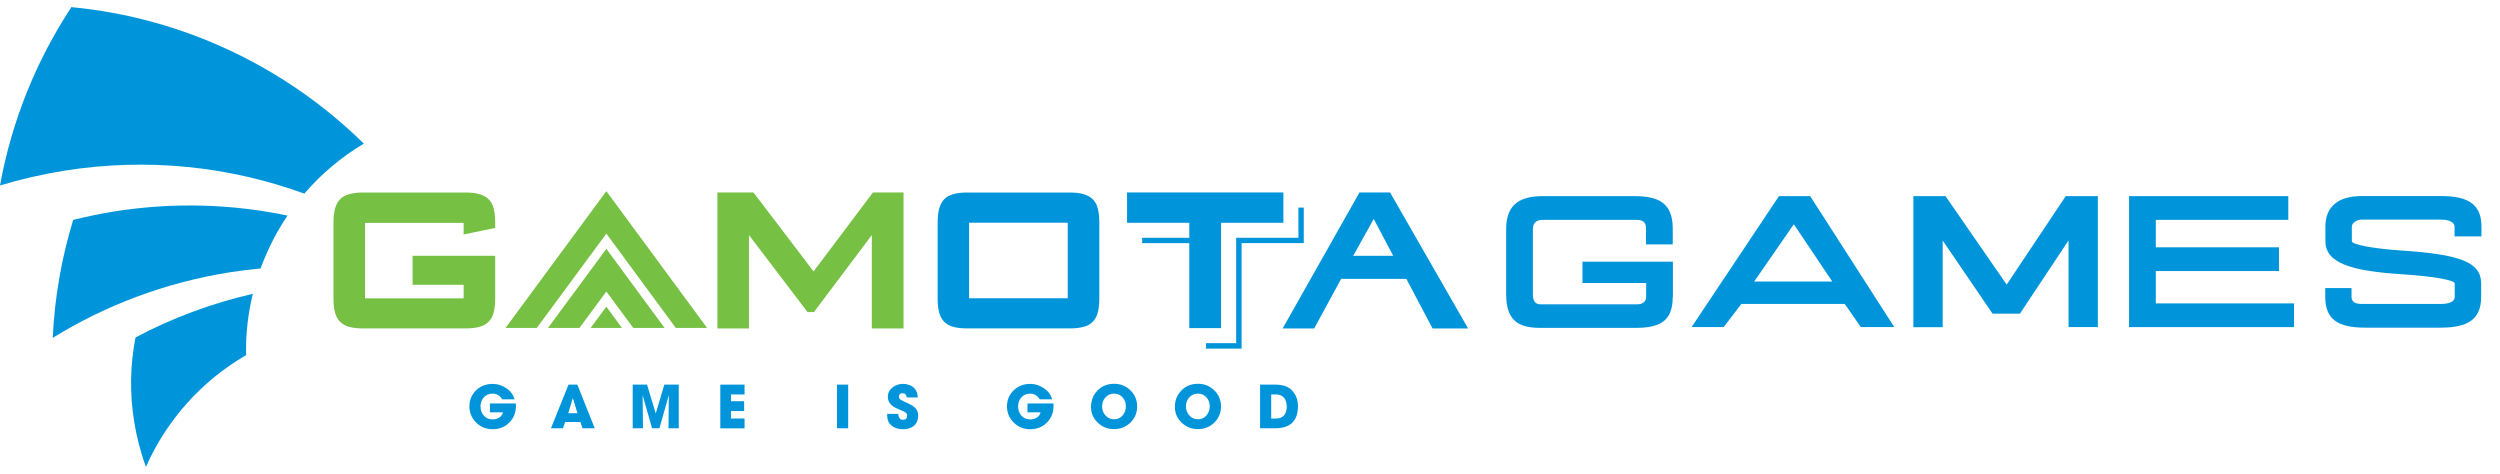 <svg width="174" height="33" viewBox="0 0 174 33" fill="none" xmlns="http://www.w3.org/2000/svg">
<path d="M116.423 20.652C116.423 22.386 115.503 22.821 113.799 22.821H107.202C105.697 22.821 104.829 22.321 104.829 20.494V15.933C104.829 14.079 105.969 13.652 107.39 13.652H113.778C115.357 13.652 116.423 14.079 116.423 15.896V17.009H114.562V15.896C114.562 15.562 114.426 15.303 113.945 15.303H107.39C106.972 15.303 106.69 15.47 106.69 15.942V20.494C106.69 20.967 106.878 21.18 107.213 21.18H113.956C114.395 21.18 114.573 20.93 114.573 20.661V19.697H110.14V18.214H116.434V20.661L116.423 20.652Z" fill="#0095DA"/>
<path d="M117.74 22.756L123.815 13.652H125.989L131.844 22.766H129.512L128.394 21.153H121.201L119.967 22.766H117.74V22.756ZM122.09 19.595H127.526L124.85 15.608L122.09 19.595Z" fill="#0095DA"/>
<path d="M140.594 21.829H138.681L135.022 16.462L135.21 16.554V22.775H133.171V13.652H135.409L139.664 19.808L143.772 13.652H146.009V22.766H143.971V16.545L144.159 16.452L140.594 21.82V21.829Z" fill="#0095DA"/>
<path d="M159.265 13.652V15.303H150.044V17.212H158.617V18.863H150.044V21.116H159.663V22.766H148.184V13.652H159.265Z" fill="#0095DA"/>
<path d="M170.838 16.444V15.777C170.838 15.499 170.514 15.286 169.898 15.286C168.674 15.286 164.482 15.286 164.357 15.286C164.053 15.286 163.688 15.499 163.688 15.777V16.787C163.688 17.038 165.318 17.316 167.138 17.436C171.163 17.705 172.689 18.224 172.689 19.726V20.663C172.689 22.22 171.758 22.804 169.898 22.804C168.591 22.804 165.454 22.804 164.597 22.804C162.747 22.804 161.837 22.248 161.837 20.663V20.051H163.667V20.663C163.667 20.978 163.876 21.154 164.367 21.154C164.534 21.154 168.685 21.154 169.908 21.154C170.588 21.154 170.849 20.931 170.849 20.663V19.726C170.849 19.504 169.458 19.235 167.148 19.087C163.594 18.855 161.848 18.299 161.848 16.787V15.777C161.848 14.368 162.747 13.645 164.378 13.645H169.918C171.936 13.645 172.71 14.331 172.71 15.786V16.454H170.849L170.838 16.444Z" fill="#0095DA"/>
<path d="M7.955 14.716C6.981 14.876 6.031 15.07 5.093 15.306C4.29 17.936 3.8 20.691 3.67 23.515C7.329 21.257 11.49 19.664 16.005 18.951C16.719 18.839 17.427 18.75 18.135 18.685C18.619 17.382 19.233 16.149 20.012 15.005C16.152 14.197 12.086 14.062 7.955 14.716Z" fill="#0095DA"/>
<path d="M4.969 0.496C2.52 4.217 0.809 8.434 0 12.91C1.44 12.474 2.927 12.132 4.456 11.884C10.286 10.952 15.999 11.589 21.181 13.477C22.355 12.114 23.748 10.929 25.323 9.997C19.912 4.677 12.747 1.233 4.969 0.496Z" fill="#0095DA"/>
<path d="M9.431 23.486C9.065 25.368 9.012 27.337 9.337 29.343C9.514 30.44 9.791 31.495 10.157 32.498C11.585 29.26 14.017 26.518 17.127 24.719C17.097 23.256 17.262 21.823 17.599 20.449C14.695 21.116 11.957 22.142 9.431 23.486Z" fill="#0095DA"/>
<path d="M32.269 16.318V15.51H25.406V20.765H32.269V19.821H28.717V17.804H34.465V20.776C34.465 21.166 34.429 21.49 34.358 21.755C34.288 22.021 34.17 22.233 34.004 22.398C33.839 22.563 33.627 22.681 33.361 22.752C33.096 22.823 32.771 22.858 32.381 22.858H25.282C24.892 22.858 24.568 22.823 24.308 22.752C24.049 22.681 23.836 22.563 23.671 22.398C23.506 22.233 23.387 22.021 23.317 21.755C23.246 21.49 23.21 21.166 23.21 20.776V15.48C23.21 14.714 23.364 14.177 23.671 13.864C23.978 13.552 24.515 13.398 25.282 13.398H32.381C32.771 13.398 33.096 13.434 33.361 13.511C33.627 13.587 33.839 13.705 34.004 13.864C34.17 14.024 34.288 14.236 34.358 14.507C34.429 14.778 34.465 15.103 34.465 15.48V15.864L32.269 16.318Z" fill="#76C043"/>
<path d="M62.886 13.395V22.86H60.679V16.361L56.648 21.722H56.206L52.128 16.361V22.86H49.933V13.395H52.441L56.625 18.891L60.756 13.395H62.886Z" fill="#76C043"/>
<path d="M76.513 20.776C76.513 21.166 76.478 21.49 76.407 21.755C76.336 22.021 76.218 22.233 76.053 22.398C75.888 22.563 75.675 22.681 75.41 22.752C75.144 22.823 74.814 22.858 74.43 22.858H67.331C66.941 22.858 66.616 22.823 66.357 22.752C66.097 22.681 65.885 22.563 65.719 22.398C65.554 22.233 65.436 22.021 65.365 21.755C65.294 21.49 65.259 21.166 65.259 20.776V15.48C65.259 14.714 65.412 14.177 65.719 13.864C66.026 13.552 66.563 13.398 67.331 13.398H74.43C74.82 13.398 75.144 13.434 75.41 13.511C75.675 13.587 75.888 13.705 76.053 13.864C76.218 14.024 76.336 14.236 76.407 14.507C76.478 14.778 76.513 15.103 76.513 15.48V20.776ZM74.312 20.759V15.504H67.448V20.759H74.312Z" fill="#0095DA"/>
<path d="M94.619 13.395H96.749L102.179 22.86H99.706L97.882 19.41H93.344L91.468 22.86H89.272L94.619 13.395ZM96.968 17.806L95.611 15.241L94.182 17.806H96.968Z" fill="#0095DA"/>
<path d="M90.369 14.449V16.549H86.037V23.885H83.936V24.263H86.415V16.92H90.741V14.449H90.369Z" fill="#0095DA"/>
<path d="M83.099 16.551H79.493V16.922H83.099V16.551Z" fill="#0095DA"/>
<path d="M84.981 22.837H82.774V15.506H78.443V13.395H89.325V15.506H84.987V22.837H84.981Z" fill="#0095DA"/>
<path d="M42.202 20.287L44.073 22.823H46.256L42.202 17.32L38.142 22.823H40.331L42.202 20.287Z" fill="#76C043"/>
<path d="M41.11 22.824H43.288L42.202 21.344L41.11 22.824Z" fill="#76C043"/>
<path d="M42.202 13.305L35.185 22.823H37.362L42.202 16.259L47.035 22.823H49.213L42.202 13.305Z" fill="#76C043"/>
<path d="M35.91 28.246C35.91 28.712 35.757 29.101 35.45 29.408C35.143 29.721 34.754 29.874 34.287 29.874C33.839 29.874 33.455 29.721 33.142 29.414C32.83 29.107 32.67 28.73 32.67 28.282C32.67 27.833 32.83 27.456 33.148 27.155C33.461 26.86 33.845 26.719 34.293 26.719C34.63 26.719 34.943 26.819 35.232 27.014C35.533 27.214 35.721 27.48 35.816 27.792H34.948C34.801 27.533 34.577 27.397 34.276 27.397C34.034 27.397 33.833 27.485 33.674 27.657C33.52 27.828 33.444 28.034 33.444 28.276C33.444 28.535 33.52 28.747 33.668 28.919C33.821 29.101 34.028 29.19 34.282 29.19C34.459 29.19 34.606 29.148 34.736 29.072C34.872 28.989 34.966 28.866 35.007 28.7H34.099V28.081H35.904C35.904 28.105 35.904 28.134 35.91 28.164V28.246Z" fill="#0095DA"/>
<path d="M40.543 29.807L40.395 29.37H39.339L39.18 29.807H38.348L39.569 26.77H40.183L41.393 29.807H40.543ZM39.876 27.719H39.864L39.552 28.757H40.189L39.876 27.719Z" fill="#0095DA"/>
<path d="M46.527 29.807L46.551 27.53L46.545 27.524L45.896 29.807H45.382L44.733 27.524L44.727 27.53L44.751 29.807H44.037V26.77H45.034L45.636 28.769H45.642L46.238 26.77H47.241V29.807H46.527Z" fill="#0095DA"/>
<path d="M50.133 29.807V26.77H51.821V27.454H50.877V27.925H51.791V28.61H50.877V29.128H51.821V29.813H50.133V29.807Z" fill="#0095DA"/>
<path d="M58.254 29.807V26.77H59.033V29.807H58.254Z" fill="#0095DA"/>
<path d="M63.6 29.644C63.411 29.797 63.164 29.874 62.845 29.874C62.52 29.874 62.261 29.791 62.066 29.632C61.853 29.461 61.747 29.219 61.747 28.907V28.806H62.52C62.52 28.919 62.544 29.013 62.597 29.09C62.656 29.178 62.733 29.219 62.839 29.219C63.034 29.219 63.134 29.125 63.134 28.93C63.134 28.842 63.099 28.771 63.034 28.718C63.004 28.694 62.975 28.677 62.928 28.653L62.869 28.624L62.538 28.482C62.426 28.435 62.332 28.388 62.255 28.346C62.16 28.293 62.084 28.234 62.019 28.169C61.871 28.016 61.794 27.833 61.794 27.615C61.794 27.344 61.907 27.126 62.131 26.955C62.337 26.795 62.579 26.719 62.857 26.719C63.01 26.719 63.164 26.748 63.305 26.801C63.459 26.86 63.583 26.949 63.677 27.061C63.801 27.214 63.872 27.415 63.878 27.662H63.111C63.081 27.462 62.987 27.367 62.833 27.367C62.656 27.367 62.568 27.444 62.568 27.603C62.568 27.662 62.579 27.704 62.597 27.733C62.627 27.786 62.721 27.851 62.874 27.928L63.193 28.069C63.305 28.122 63.4 28.169 63.477 28.217C63.565 28.276 63.642 28.335 63.701 28.394C63.837 28.535 63.907 28.718 63.907 28.936C63.901 29.243 63.801 29.479 63.6 29.644Z" fill="#0095DA"/>
<path d="M73.326 28.246C73.326 28.712 73.173 29.101 72.866 29.408C72.559 29.721 72.169 29.874 71.703 29.874C71.255 29.874 70.871 29.721 70.558 29.414C70.246 29.107 70.086 28.73 70.086 28.282C70.086 27.833 70.246 27.456 70.564 27.155C70.877 26.86 71.261 26.719 71.709 26.719C72.046 26.719 72.358 26.819 72.647 27.014C72.948 27.214 73.137 27.48 73.232 27.792H72.364C72.217 27.533 71.992 27.397 71.691 27.397C71.449 27.397 71.249 27.485 71.089 27.657C70.936 27.828 70.859 28.034 70.859 28.276C70.859 28.535 70.936 28.747 71.084 28.919C71.237 29.101 71.444 29.19 71.697 29.19C71.874 29.19 72.022 29.148 72.152 29.072C72.287 28.989 72.382 28.866 72.423 28.7H71.514V28.081H73.32C73.32 28.105 73.32 28.134 73.326 28.164V28.246Z" fill="#0095DA"/>
<path d="M78.673 29.418C78.36 29.719 77.982 29.866 77.534 29.866C77.097 29.866 76.725 29.719 76.412 29.424C76.094 29.123 75.934 28.757 75.934 28.327C75.934 28.097 75.976 27.879 76.052 27.678C76.094 27.572 76.159 27.454 76.253 27.336C76.566 26.923 76.997 26.711 77.54 26.711C77.988 26.711 78.366 26.864 78.673 27.165C78.985 27.466 79.145 27.843 79.145 28.286C79.145 28.74 78.985 29.111 78.673 29.418ZM78.141 27.666C77.982 27.483 77.781 27.395 77.54 27.395C77.298 27.395 77.097 27.483 76.938 27.66C76.784 27.831 76.707 28.038 76.707 28.28C76.707 28.527 76.784 28.74 76.938 28.911C77.097 29.093 77.298 29.182 77.545 29.182C77.781 29.182 77.982 29.093 78.136 28.911C78.283 28.74 78.36 28.533 78.36 28.291C78.366 28.05 78.295 27.843 78.141 27.666Z" fill="#0095DA"/>
<path d="M84.51 29.418C84.197 29.719 83.819 29.866 83.371 29.866C82.934 29.866 82.562 29.719 82.249 29.424C81.931 29.123 81.771 28.757 81.771 28.327C81.771 28.097 81.813 27.879 81.889 27.678C81.931 27.572 81.996 27.454 82.09 27.336C82.403 26.923 82.834 26.711 83.376 26.711C83.825 26.711 84.203 26.864 84.51 27.165C84.822 27.466 84.982 27.843 84.982 28.286C84.982 28.74 84.822 29.111 84.51 29.418ZM83.978 27.666C83.819 27.483 83.618 27.395 83.376 27.395C83.135 27.395 82.934 27.483 82.775 27.66C82.621 27.831 82.544 28.038 82.544 28.28C82.544 28.527 82.621 28.74 82.775 28.911C82.934 29.093 83.135 29.182 83.382 29.182C83.618 29.182 83.819 29.093 83.972 28.911C84.12 28.74 84.197 28.533 84.197 28.291C84.203 28.05 84.132 27.843 83.978 27.666Z" fill="#0095DA"/>
<path d="M88.764 29.807H87.702V26.77H88.711C88.859 26.77 88.995 26.775 89.107 26.793C89.237 26.811 89.355 26.84 89.461 26.876C89.697 26.958 89.897 27.117 90.057 27.336C90.246 27.595 90.34 27.908 90.34 28.279C90.328 29.3 89.803 29.807 88.764 29.807ZM89.378 27.695C89.248 27.536 89.059 27.454 88.812 27.454H88.475V29.128H88.806C89.059 29.128 89.248 29.052 89.378 28.898C89.496 28.757 89.555 28.556 89.555 28.297C89.549 28.038 89.49 27.837 89.378 27.695Z" fill="#0095DA"/>
</svg>
